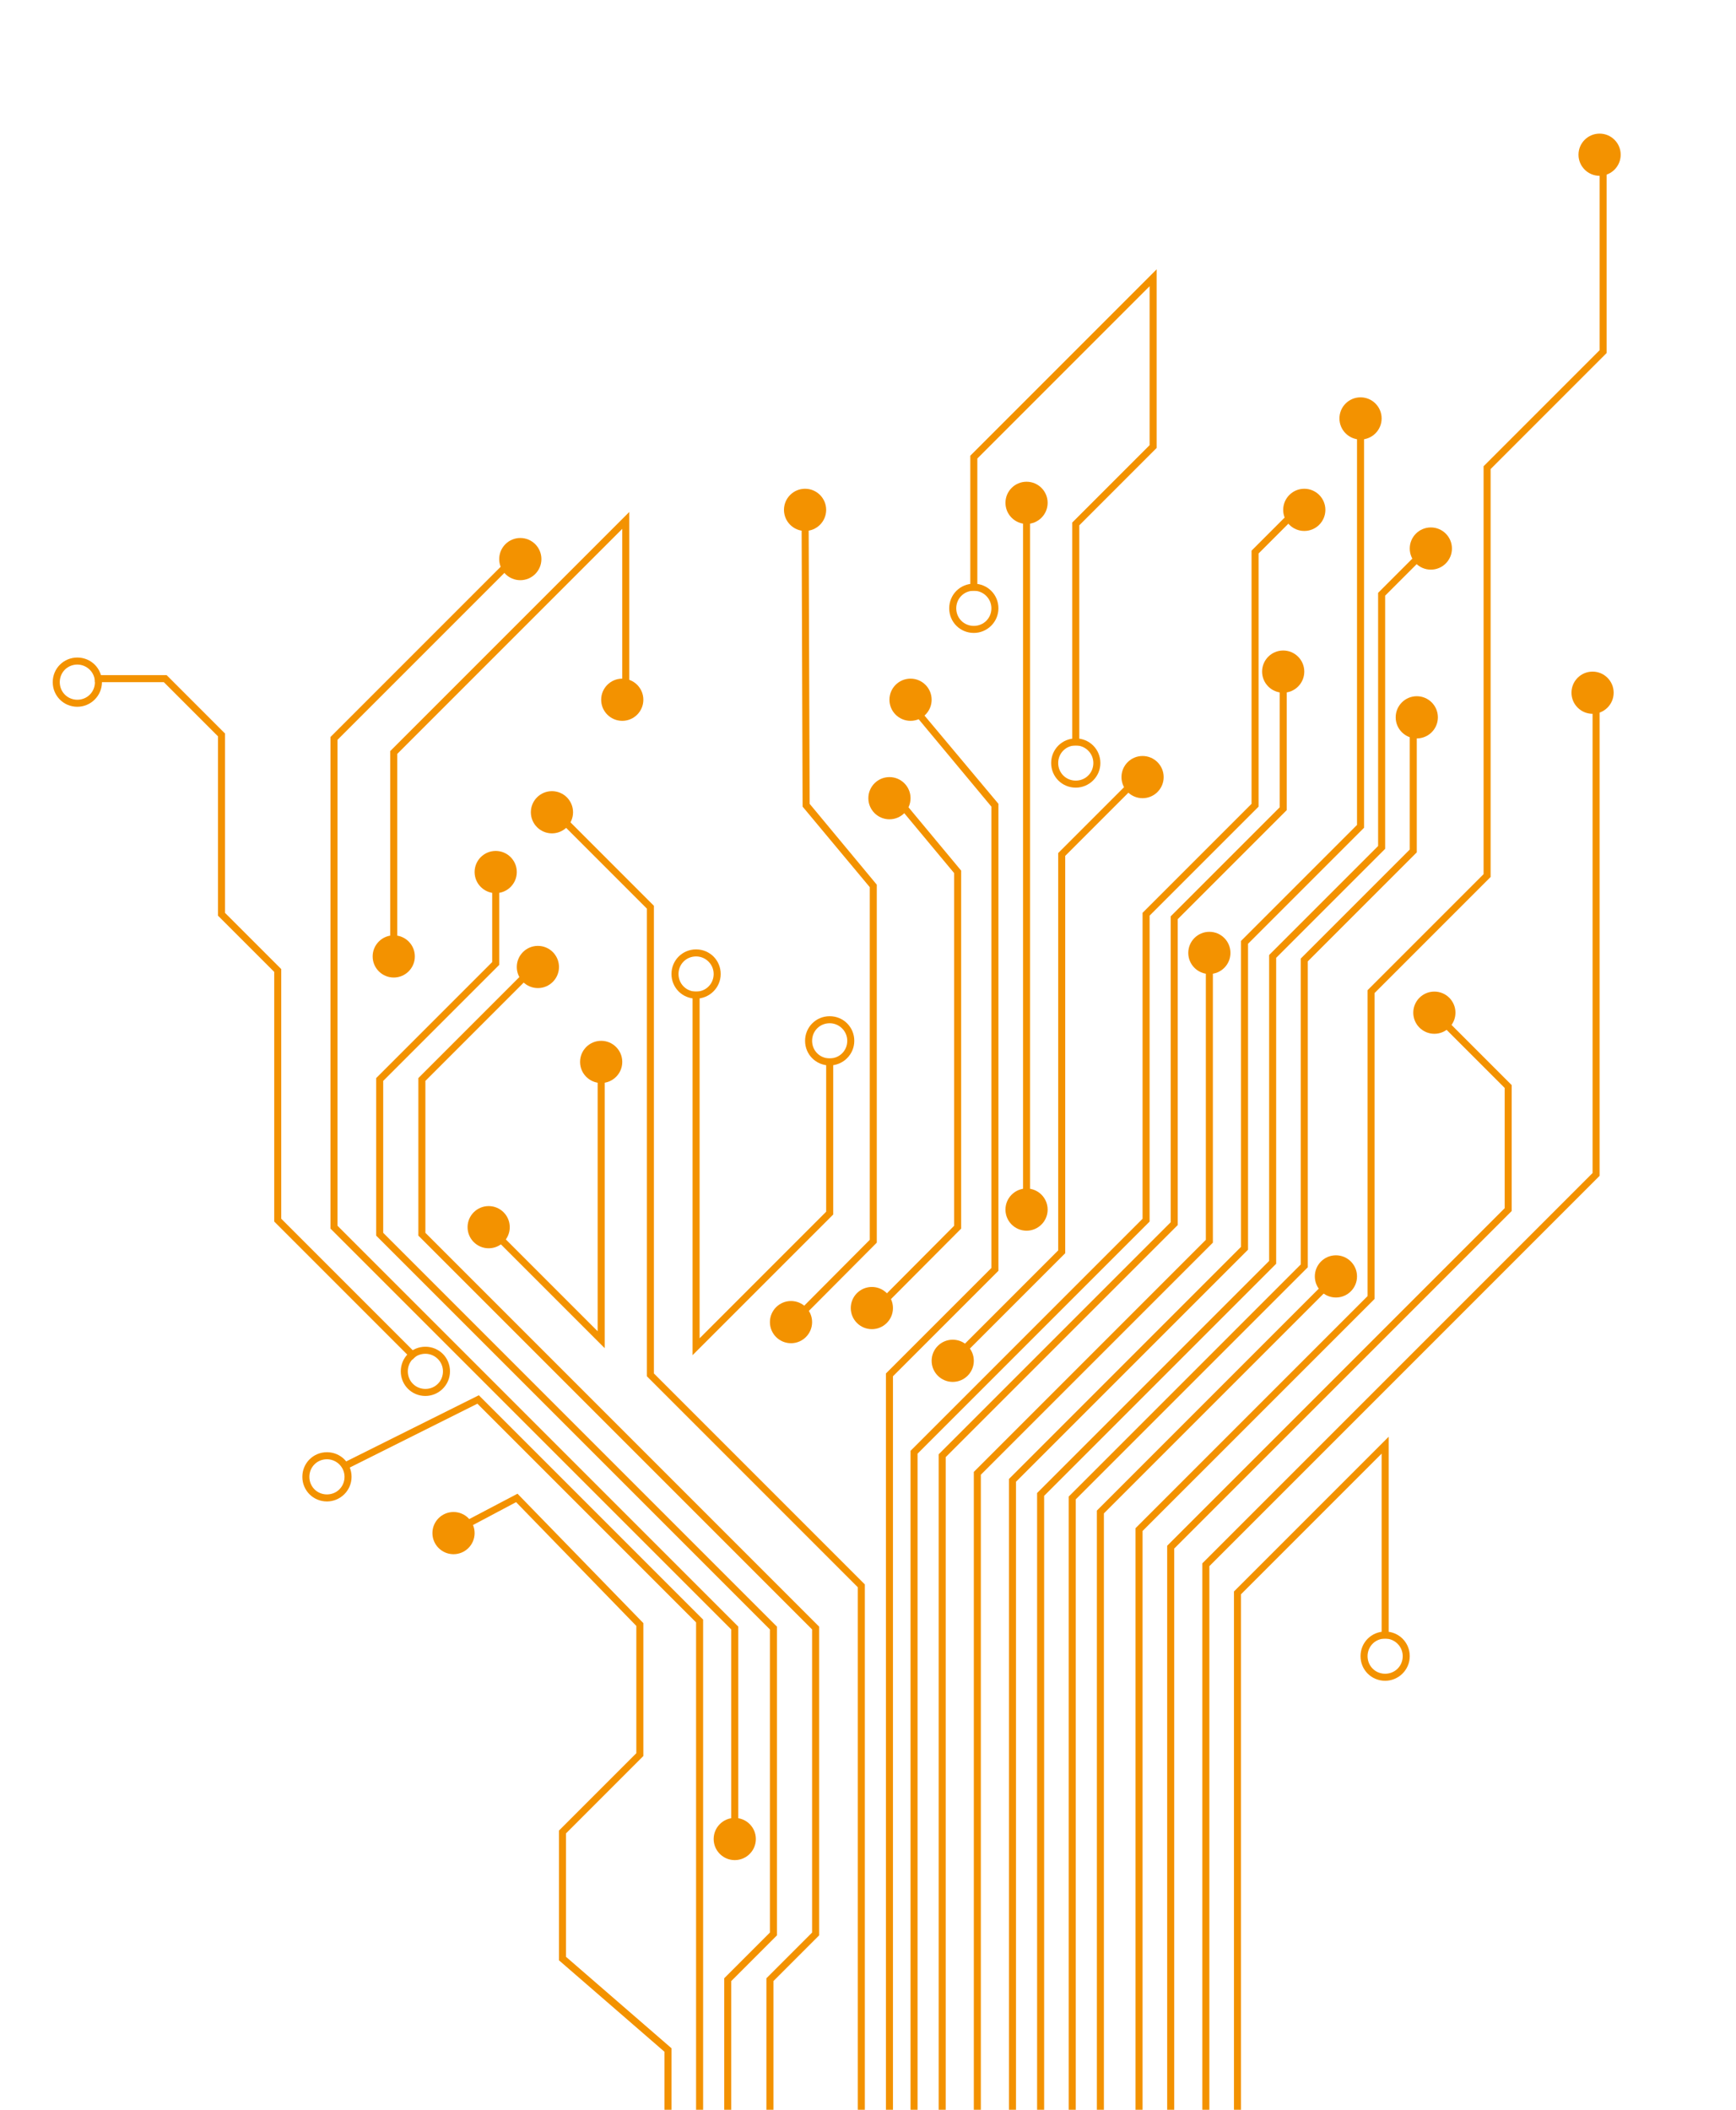 <svg xmlns="http://www.w3.org/2000/svg" xmlns:xlink="http://www.w3.org/1999/xlink" x="0px" y="0px" viewBox="0 0 493.8 600" style="enable-background:new 0 0 493.8 600;" xml:space="preserve"><style type="text/css">	.st0{	    fill:#F39200;	}		.group {		opacity: 1;		transform: translateY(0px);		animation: fadeInUp 3s 15 ease-in-out;	}@keyframes fadeInUp {  0% {    opacity: 1;    transform: translateY(0px);  }  50% {    opacity: 0;    transform: translateY(10px);  }  100% {    opacity: 1;     transform: translateY(0px);  }}    #group2 { animation-delay: 2s; }#group3 { animation-delay: 1s; }#group4 { animation-delay: 2s; }#group5 { animation-delay: 0.5s; }#group6 { animation-delay: 2s; }#group7 { animation-delay: 0.5s; }#group8 { animation-delay: 2s; }#group9 { animation-delay: 1s; }#group10 { animation-delay: 2s; }#group11 { animation-delay: 0.5s; }#group12 { animation-delay: 1.5s; }#group13 { animation-delay: 2s; }#group14 { animation-delay: 1.5s; }#group15 { animation-delay: 1s; }#group16 { animation-delay: 2s; }#group17 { animation-delay: 1.5s; }#group18 { animation-delay: 1s; }#group19 { animation-delay: 0.5s; }#group20 { animation-delay: 2s; }#group21 { animation-delay: 1.5s; }#group23 { animation-delay: 2s; }#group24 { animation-delay: 1s; }#group25 { animation-delay: 0.5s; }#group26 { animation-delay: 1.5s; }#group27 { animation-delay: 1s; }    	</style><g id="Layer_1"></g><g id="Layer_2">	<g class="group" id="group1">		<circle class="st0" cx="387" cy="119" r="6"></circle>		<g>			<polygon class="st0" points="289,600 289,421.4 355,355.4 355,268.4 388,235.4 388,119 386,119 386,234.6 353,267.6 353,354.6     287,420.6 287,600    "></polygon>		</g>	</g>	<g class="group" id="group2">		<circle class="st0" cx="344" cy="271" r="6"></circle>		<g>			<polygon class="st0" points="279,600 279,419.4 345,353.4 345,266 343,266 343,352.6 277,418.6 277,600    "></polygon>		</g>	</g>	<g class="group" id="group3">		<circle class="st0" cx="365" cy="191" r="6"></circle>		<g>			<polygon class="st0" points="269,600 269,414.4 335,348.4 335,261.4 366,230.4 366,191 364,191 364,229.6 333,260.6 333,347.6     267,413.6 267,600    "></polygon>		</g>	</g>	<g class="group" id="group4">		<circle class="st0" cx="371" cy="145" r="6"></circle>		<g>			<polygon class="st0" points="261,600 261,413.4 327,347.4 327,260.4 358,229.4 358,157.4 369.7,145.7 368.3,144.3 356,156.6     356,228.6 325,259.6 325,346.6 259,412.6 259,600    "></polygon>		</g>	</g>	<g class="group" id="group5">		<circle class="st0" cx="455" cy="44" r="6"></circle>		<g>			<polygon class="st0" points="325,600 325,435.4 391,369.4 391,282.4 424,249.4 424,133.4 457,100.4 457,45 455,45 455,99.6     422,132.6 422,248.6 389,281.6 389,368.6 323,434.6 323,600    "></polygon>		</g>	</g>	<g class="group" id="group6">		<circle class="st0" cx="408" cy="288" r="6"></circle>		<g>			<polygon class="st0" points="332,439.6 332,600 334,600 334,440.4 430,344.4 430,308.6 408.7,287.3 407.3,288.7 428,309.4     428,343.6    "></polygon>		</g>	</g>	<g class="group" id="group7">		<circle class="st0" cx="380" cy="363" r="6"></circle>		<g>			<polygon class="st0" points="314,600 314,430.4 379.7,364.7 378.3,363.3 312,429.6 312,600    "></polygon>		</g>	</g>	<g class="group" id="group8">		<circle class="st0" cx="403" cy="204" r="6"></circle>		<g>			<polygon class="st0" points="306,600 306,426.4 372,360.4 372,273.4 403,242.4 403,203 401,203 401,241.6 370,272.6 370,359.6     304,425.6 304,600    "></polygon>		</g>	</g>	<g class="group" id="group9">		<circle class="st0" cx="407" cy="156" r="6"></circle>		<g>			<polygon class="st0" points="297,600 297,425.4 363,359.4 363,272.4 394,241.4 394,169.4 405.7,157.7 404.3,156.3 392,168.6     392,240.6 361,271.6 361,358.6 295,424.6 295,600    "></polygon>		</g>	</g>	<g class="group" id="group10">		<circle class="st0" cx="453" cy="197" r="6"></circle>		<g>			<polygon class="st0" points="344,600 344,445.4 455,334.4 455,194 453,194 453,333.6 342,444.6 342,600    "></polygon>		</g>	</g>	<g class="group" id="group11">		<circle class="st0" cx="259" cy="199" r="6"></circle>		<g>			<polygon class="st0" points="252,390.6 252,600 254,600 254,391.4 284,361.4 284,228.6 258.7,198.4 257.2,199.6 282,229.4     282,360.6    "></polygon>		</g>	</g>	<g class="group" id="group12">		<circle class="st0" cx="253" cy="227" r="6"></circle>		<circle class="st0" cx="248" cy="372" r="6"></circle>		<g>			<polygon class="st0" points="250.2,372.7 248.8,371.3 271.4,348.6 271.4,248.3 252.5,225.6 254.1,224.4 273.4,247.6 273.4,349.4     250.2,372.7    "></polygon>		</g>	</g>	<g class="group" id="group13">		<circle class="st0" cx="229" cy="145" r="6"></circle>		<circle class="st0" cx="225" cy="376" r="6"></circle>		<g>			<polygon class="st0" points="226.2,376.7 224.8,375.3 247.4,352.6 247.4,252.3 228.3,229.4 228,144 230,144 230.3,228.6     249.4,251.6 249.4,353.4 226.2,376.7    "></polygon>		</g>	</g>	<g class="group" id="group14">		<circle class="st0" cx="271" cy="387" r="6"></circle>		<g>			<circle class="st0" cx="325" cy="221" r="6"></circle>			<g>				<polygon class="st0" points="271.7,387.7 270.3,386.3 301,355.6 301,242.6 325.3,218.3 326.7,219.7 303,243.4 303,356.4      271.7,387.7     "></polygon>			</g>		</g>	</g>	<g class="group" id="group15">		<circle class="st0" cx="157" cy="231" r="6"></circle>		<g>			<polygon class="st0" points="184,391.4 244,451.4 244,600 246,600 246,450.6 186,390.6 186,257.6 158.7,230.3 157.3,231.7     184,258.4    "></polygon>		</g>	</g>	<g class="group" id="group16">		<circle class="st0" cx="153" cy="275" r="6"></circle>		<g>			<polygon class="st0" points="231,549.6 218,562.6 218,600 220,600 220,563.4 233,550.4 233,462.6 121,350.6 121,307.4     153.7,274.7 152.3,273.3 119,306.6 119,351.4 231,463.4    "></polygon>		</g>	</g>	<g class="group" id="group17">		<circle class="st0" cx="141" cy="248" r="6"></circle>		<g>			<polygon class="st0" points="219,549.6 206,562.6 206,600 208,600 208,563.4 221,550.4 221,462.6 109,350.6 109,307.4 142,274.4     142,249 140,249 140,273.6 107,306.6 107,351.4 219,463.4    "></polygon>		</g>	</g>	<g class="group" id="group18">		<circle class="st0" cx="139" cy="349" r="6"></circle>		<circle class="st0" cx="171" cy="302" r="6"></circle>		<g>			<polygon class="st0" points="172,383.4 139.3,350.7 140.7,349.3 170,378.6 170,300 172,300 172,383.4    "></polygon>		</g>	</g>	<g class="group" id="group19">		<g>			<path class="st0" d="M93,427c-3.9,0-7-3.1-7-7s3.1-7,7-7c3.9,0,7,3.1,7,7S96.8,427,93,427L93,427z M93,415c-2.8,0-5,2.2-5,5    s2.2,5,5,5c2.8,0,5-2.2,5-5S95.7,415,93,415L93,415z"></path>		</g>		<g>			<polygon class="st0" points="135.8,399.2 198,461.4 198,600 200,600 200,460.6 136.2,396.8 97.5,416.1 98.4,417.9    "></polygon>		</g>	</g>	<g class="group" id="group20">		<g>			<path class="st0" d="M394,478c-3.9,0-7-3.1-7-7s3.1-7,7-7c3.9,0,7,3.1,7,7S397.8,478,394,478L394,478z M394,466c-2.8,0-5,2.2-5,5    s2.2,5,5,5c2.8,0,5-2.2,5-5S396.7,466,394,466L394,466z"></path>		</g>		<g>			<polygon class="st0" points="353,600 353,453.4 393,413.4 393,466 395,466 395,408.6 351,452.6 351,600    "></polygon>		</g>	</g>	<g class="group" id="group21">		<circle class="st0" cx="209" cy="523" r="6"></circle>		<g>			<circle class="st0" cx="148" cy="159" r="6"></circle>			<g>				<polygon class="st0" points="210,523 208,523 208,463.4 94,349.4 94,209.6 146.3,157.3 147.7,158.7 96,210.4 96,348.6      210,462.6 210,523     "></polygon>			</g>		</g>	</g>	<g class="group" id="group22">		<circle class="st0" cx="112" cy="272" r="6"></circle>		<circle class="st0" cx="177" cy="199" r="6"></circle>		<g>			<polygon class="st0" points="113,272 111,272 111,213.6 179,145.6 179,198 177,198 177,150.4 113,214.4 113,272    "></polygon>		</g>	</g>	<g class="group" id="group23">		<circle class="st0" cx="292" cy="344" r="6"></circle>		<circle class="st0" cx="292" cy="143" r="6"></circle>		<g>			<polygon class="st0" points="293,343 291,343 291,143 293,143 293,343    "></polygon>		</g>	</g>	<g class="group" id="group24">		<circle class="st0" cx="129" cy="436" r="6"></circle>		<g>			<polygon class="st0" points="146.8,427.2 181,462.4 181,498.6 159,520.6 159,557.5 189,583.5 189,600 191,600 191,582.5     161,556.5 161,521.4 183,499.4 183,461.6 147.2,424.8 129.5,434.1 130.4,435.9    "></polygon>		</g>	</g>	<g class="group" id="group25">		<g>			<path class="st0" d="M22,201c-3.9,0-7-3.1-7-7s3.1-7,7-7s7,3.1,7,7S25.8,201,22,201L22,201z M22,189c-2.8,0-5,2.2-5,5s2.2,5,5,5    s5-2.2,5-5S24.7,189,22,189L22,189z"></path>		</g>		<g>			<path class="st0" d="M121,397c-3.9,0-7-3.1-7-7s3.1-7,7-7c3.9,0,7,3.1,7,7S124.8,397,121,397L121,397z M121,385c-2.8,0-5,2.2-5,5    s2.2,5,5,5c2.8,0,5-2.2,5-5S123.7,385,121,385L121,385z"></path>		</g>		<g>			<polygon class="st0" points="117.3,386.7 78,347.4 78,276.4 62,260.4 62,209.4 46.6,194 27,194 27,192 47.4,192 64,208.6     64,259.6 80,275.6 80,346.6 118.7,385.3 117.3,386.7    "></polygon>		</g>	</g>	<g class="group" id="group26">		<g>			<polygon class="st0" points="197,385.4 197,282 199,282 199,380.6 235,344.6 235,301 237,301 237,345.4 197,385.4    "></polygon>		</g>		<g>			<path class="st0" d="M198,284c-3.9,0-7-3.1-7-7s3.1-7,7-7s7,3.1,7,7S201.8,284,198,284L198,284z M198,272c-2.8,0-5,2.2-5,5    s2.2,5,5,5s5-2.2,5-5S200.7,272,198,272L198,272z"></path>		</g>		<g>			<path class="st0" d="M236,303c-3.9,0-7-3.1-7-7s3.1-7,7-7s7,3.1,7,7S239.8,303,236,303L236,303z M236,291c-2.8,0-5,2.2-5,5    s2.2,5,5,5s5-2.2,5-5S238.7,291,236,291L236,291z"></path>		</g>	</g>	<g class="group" id="group27">		<g>			<polygon class="st0" points="307,212 305,212 305,148.6 327,126.6 327,81.4 278,130.4 278,168 276,168 276,129.6 329,76.6     329,127.4 307,149.4 307,212    "></polygon>		</g>		<g>			<path class="st0" d="M277,180c-3.9,0-7-3.1-7-7s3.1-7,7-7c3.9,0,7,3.1,7,7S280.8,180,277,180L277,180z M277,168c-2.8,0-5,2.2-5,5    s2.2,5,5,5c2.8,0,5-2.2,5-5S279.7,168,277,168L277,168z"></path>		</g>		<g>			<path class="st0" d="M306,224c-3.9,0-7-3.1-7-7s3.1-7,7-7c3.9,0,7,3.1,7,7S309.8,224,306,224L306,224z M306,212c-2.8,0-5,2.2-5,5    s2.2,5,5,5c2.8,0,5-2.2,5-5S308.7,212,306,212L306,212z"></path>		</g>	</g></g></svg>